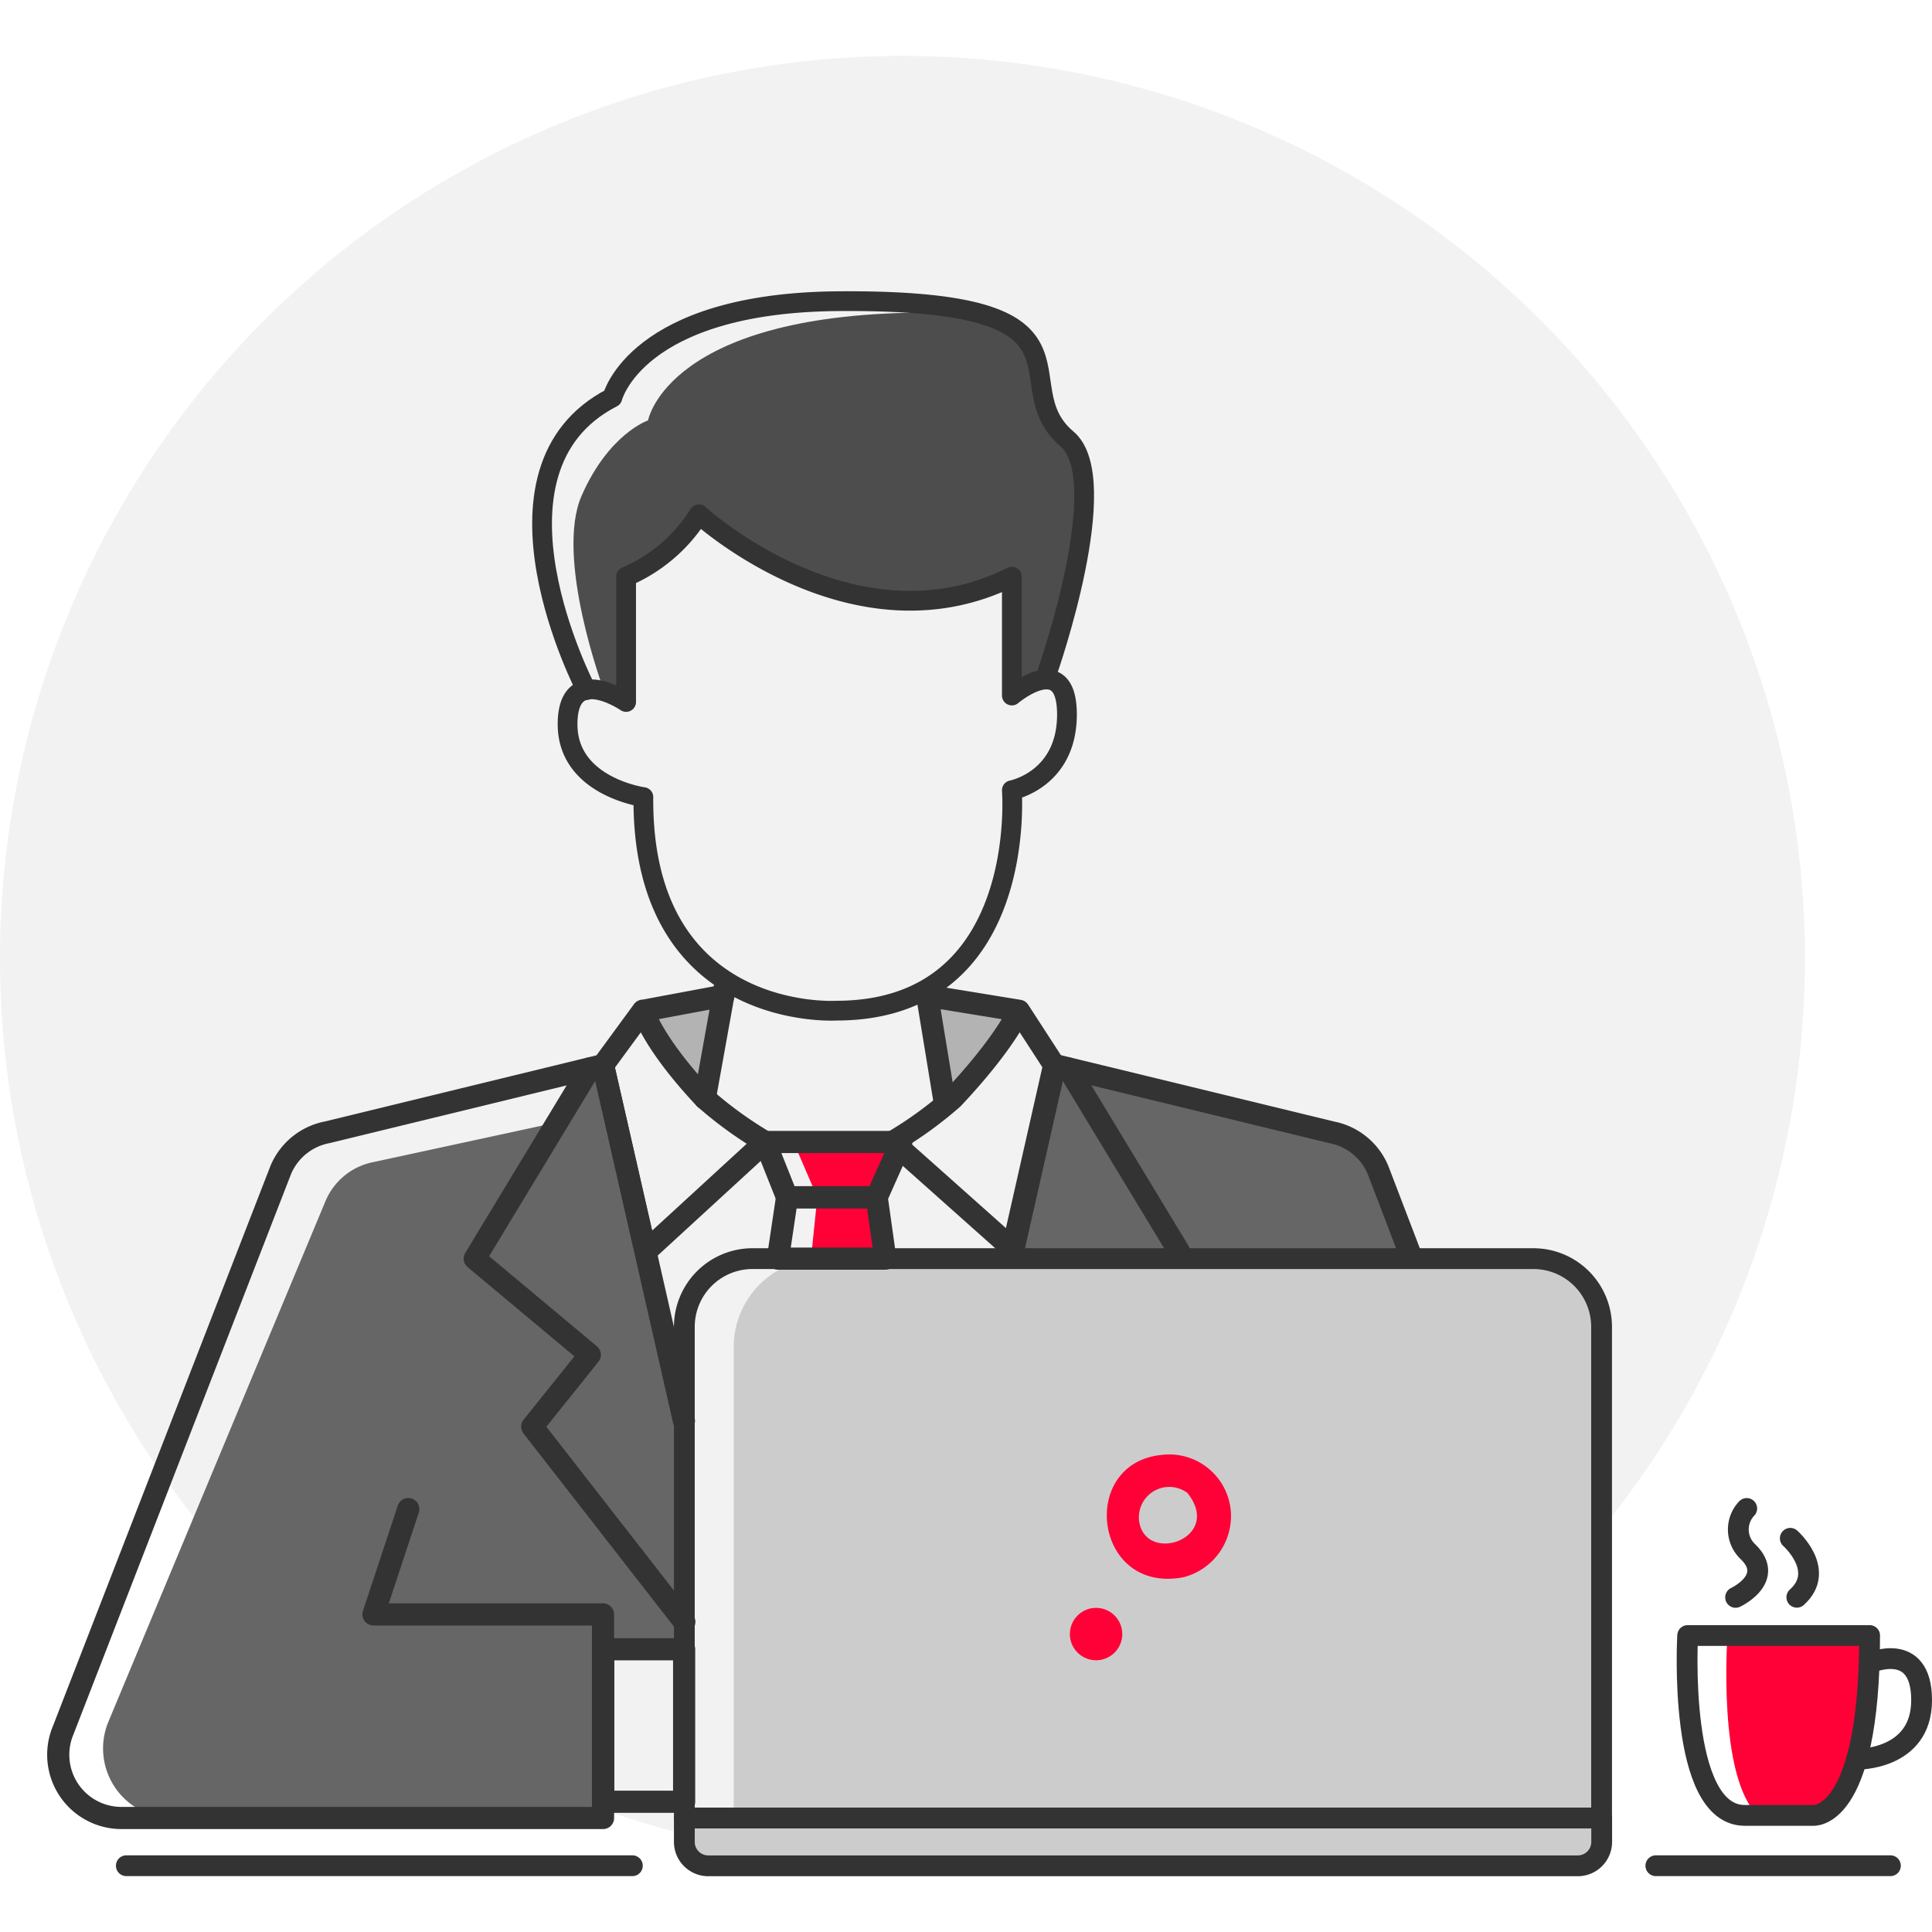 <?xml version="1.0" standalone="no"?>
<svg xmlns="http://www.w3.org/2000/svg" viewBox="0 0 185.82 175.07" width="70" height="70"><defs><style>.cls-1,.cls-13{fill:#ff0037;}.cls-1,.cls-11,.cls-12,.cls-3,.cls-4,.cls-5,.cls-7,.cls-9{fill-rule:evenodd;}.cls-2{fill:#f2f2f2;}.cls-3{fill:#666;}.cls-4{fill:#b3b3b3;}.cls-5{fill:#4d4d4d;}.cls-6,.cls-7{fill:#ccc;}.cls-10,.cls-11,.cls-12,.cls-7,.cls-8,.cls-9{stroke:#333;stroke-linecap:round;stroke-linejoin:round;}.cls-12,.cls-7,.cls-8{stroke-width:2px;}.cls-10,.cls-11,.cls-12,.cls-8,.cls-9{fill:none;}.cls-9{stroke-width:1.9px;}.cls-10,.cls-11{stroke-width:2.13px;}</style></defs><title>B2</title><g id="Layer_2" data-name="Layer 2"><g id="Layer_2_copy_3" data-name="Layer 2 copy 3"><path class="cls-1" d="M166.15,151.93s-1,13.62,2.94,17.31h5.23s5.5-.12,5.5-17.31Z"/><circle class="cls-2" cx="86.8" cy="86.8" r="86.8"/><polygon class="cls-1" points="76.32 104.46 78.61 109.78 84.32 109.78 86.69 104.46 76.32 104.46"/><polygon class="cls-1" points="78 115.68 78.61 109.78 84.32 109.78 85.15 115.68 78 115.68"/><path class="cls-3" d="M53.59,102.57l-17.8,3.85a6.31,6.31,0,0,0-4.49,3.74L10.43,160.21a6.7,6.7,0,0,0,6.18,9.28H58V153.25H65.8v-22L58,97.07l-2.29.56Z"/><polygon class="cls-3" points="101.44 97.07 97.43 115.68 135.54 115.68 130.26 104.46 101.44 97.07"/><path class="cls-4" d="M69.46,91l-7.59.83s2,6,5.54,8Z"/><path class="cls-4" d="M89.18,91l1.63,9.26s6.84-5.68,7.24-8.43Z"/><path class="cls-5" d="M60.22,62.18,58.07,61s-4.75-12.75-2.12-18.72,6.38-7.22,6.38-7.22,1.87-10.5,27.37-10.37c0,0,8.95-1.91,10.47,7.11,0,0,.68,3.26,1.74,4.31s3.48,5,1.71,12.33-3,11.51-3,11.51l-3.24,1.54V50.09s-9.83,5.67-19.11.54-11-6.5-11-6.5-3.36,4.84-7,6Z"/><path class="cls-6" d="M79.07,115.68h66.74a8.23,8.23,0,0,1,8.23,8.23v45.57a0,0,0,0,1,0,0H70.57a0,0,0,0,1,0,0v-45.3A8.5,8.5,0,0,1,79.07,115.68Z"/><path class="cls-7" d="M65.82,169.48v2.3a2.3,2.3,0,0,0,2.3,2.3h83.63a2.3,2.3,0,0,0,2.3-2.3v-2.3Z"/><path class="cls-8" d="M72.38,115.68h75.1a6.56,6.56,0,0,1,6.56,6.56v47.24a0,0,0,0,1,0,0H65.82a0,0,0,0,1,0,0V122.25A6.56,6.56,0,0,1,72.38,115.68Z"/><line class="cls-8" x1="60.82" y1="174.07" x2="12.15" y2="174.07"/><line class="cls-8" x1="181.82" y1="174.07" x2="159.26" y2="174.07"/><path class="cls-9" d="M97.32,50.09V61.52s5.3-4.47,5.3,1.82-5.3,7.29-5.3,7.29S99,91.83,80.43,91.83c0,0-18.72,1.16-18.55-20.54,0,0-7.29-1-7.29-7s5.63-2.15,5.63-2.15V50.09a15.38,15.38,0,0,0,7-6S82.08,57.71,97.32,50.09Z"/><path class="cls-9" d="M56.4,61S45.31,39.82,58.9,32.86c0,0,2.25-9.15,21.86-9.27,26.5-.17,15.57,7.95,21.86,13.25,4.6,3.87-1.84,22.28-1.84,22.28"/><line class="cls-10" x1="69.71" y1="89.59" x2="67.79" y2="100.27"/><line class="cls-10" x1="89.18" y1="90.4" x2="90.8" y2="100.27"/><path class="cls-11" d="M69.58,90.4l-7.71,1.44s.81,3,5.92,8.43a37.85,37.85,0,0,0,5.79,4.19L62.1,115,58,97.07l3.84-5.24"/><path class="cls-11" d="M39.27,139.77,35.92,149.9H58v19.58H11.68a6.08,6.08,0,0,1-5.61-8.42L27,107.16a6.08,6.08,0,0,1,4.47-3.63L58,97.07l7.78,34.21"/><polyline class="cls-10" points="56.73 97.39 45.66 115.68 56.73 124.93 51.19 131.84 65.82 150.62"/><path class="cls-11" d="M89.18,90.4,98,91.84s-1.25,3-6.36,8.43a37.85,37.85,0,0,1-5.79,4.19l11.54,10.28,4-17.67L98,91.84"/><path class="cls-11" d="M135.54,115l-3-7.84a6.08,6.08,0,0,0-4.47-3.63l-26.59-6.46-4,17.67"/><line class="cls-10" x1="102.74" y1="97.39" x2="113.4" y2="115"/><polygon class="cls-10" points="73.58 104.46 86.69 104.46 84.32 109.78 75.7 109.78 73.58 104.46"/><polygon class="cls-10" points="75.7 109.78 74.82 115.68 85.15 115.68 84.32 109.78 75.7 109.78"/><rect class="cls-10" x="58.02" y="153.25" width="7.78" height="14.67"/><path class="cls-12" d="M162.32,151.93s-1,17.3,5.49,17.3h6.51s5.5.73,5.5-17.3Z"/><path class="cls-12" d="M179.82,154.57s5-2.23,5,3.58-6.25,5.68-6.25,5.68"/><path class="cls-12" d="M168,139.71a2.93,2.93,0,0,0,.12,4.16c2.66,2.59-1.19,4.39-1.19,4.39"/><path class="cls-12" d="M172.19,142.58s3.5,3.09.63,5.67"/><path class="cls-1" d="M111.81,134.55a5.94,5.94,0,0,1,6.58,5.57,6.08,6.08,0,0,1-4.55,6.2C105.17,148,103.67,135.27,111.81,134.55Zm-2.28,6.07c.28,4.64,8.24,2.08,4.68-2.4A2.92,2.92,0,0,0,109.54,140.62Z"/><circle class="cls-13" cx="105.42" cy="151.79" r="2.52"/></g></g></svg>
